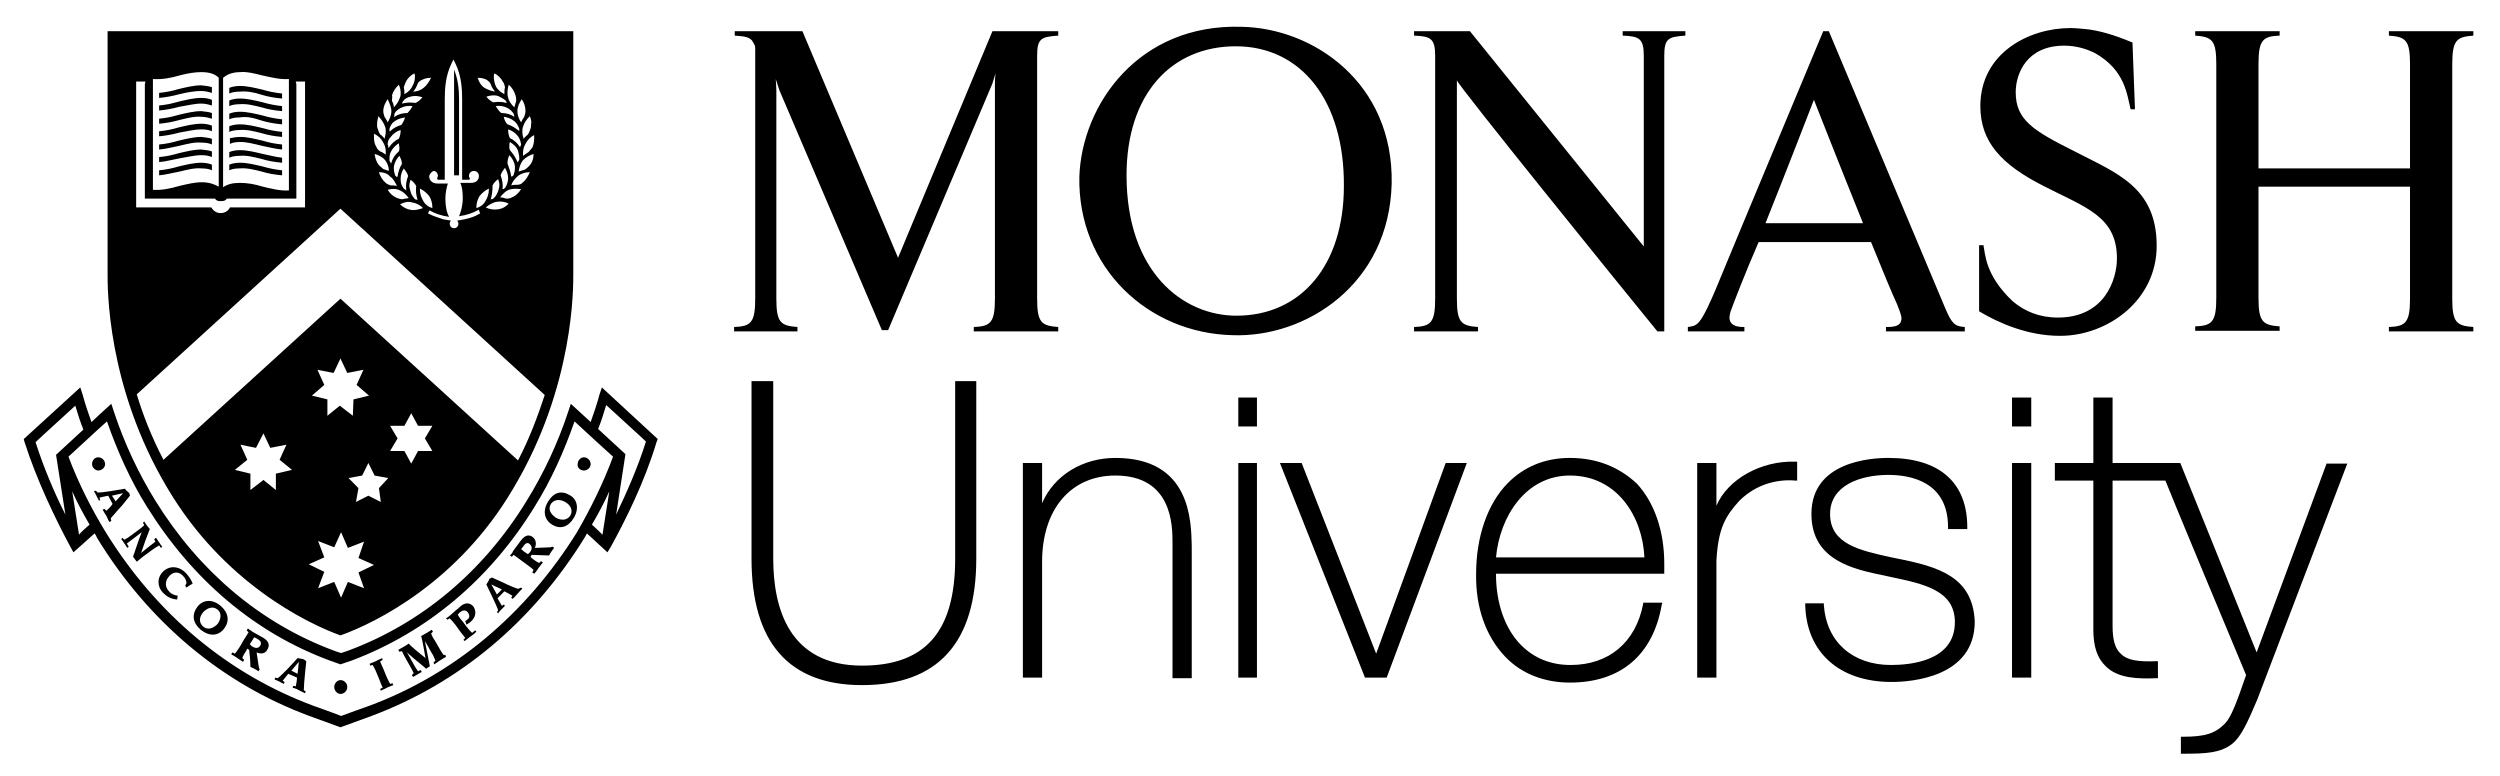 <svg width="219" height="68" viewBox="0 0 219 68" fill="none" xmlns="http://www.w3.org/2000/svg">
<g id="Monash_University_Logo">
<path id="path7759" d="M65.833 33.386V48.937C65.833 56.269 69.095 60.016 75.514 60.016C82.15 60.016 85.522 56.325 85.522 48.937V33.386H83.673V48.937C83.673 55.332 81.062 58.308 75.514 58.308C69.095 58.308 67.736 53.237 67.736 48.937V33.386H65.833ZM108.475 34.821V37.357H110.109V34.821H109.945H108.475ZM176.252 34.821V37.357H177.937V34.821H177.774H176.252ZM183.377 34.821V40.556H180.004V42.098H183.377V54.834V55.165C183.377 56.598 183.702 57.646 184.463 58.363C185.551 59.466 187.402 59.467 188.871 59.412H189.034V57.922H188.871C187.348 57.977 186.368 57.866 185.77 57.259C185.28 56.818 185.062 56.047 185.062 54.834V42.098H189.688C189.742 42.319 196.704 59.026 196.758 59.136C195.942 61.507 195.453 62.829 194.91 63.38C194.039 64.262 193.168 64.539 191.21 64.539H191.046V66.026H191.21C193.222 66.026 194.527 65.97 195.56 65.143C196.322 64.537 196.919 63.215 197.735 61.285L205.622 40.611H203.828V40.556C203.828 40.556 197.953 56.432 197.681 57.149C197.409 56.432 190.992 40.556 190.992 40.556H185.062V34.821H184.899L183.377 34.821ZM97.705 40.114C94.822 40.114 92.322 41.656 91.288 44.082V40.556H89.603V59.357H91.288V49.21C91.288 44.633 93.789 41.657 97.705 41.657C102.709 41.657 102.712 46.068 102.712 47.557V59.412H104.397V47.833C104.342 45.682 104.341 40.114 97.705 40.114ZM137.522 40.114C135.346 40.114 133.496 40.886 132.082 42.319C130.287 44.138 129.308 47.06 129.308 50.258C129.253 53.236 130.178 55.771 131.864 57.535C133.278 59.024 135.291 59.795 137.522 59.795C141.982 59.795 144.811 57.371 145.572 52.96L145.627 52.794H143.941V52.905C143.289 56.268 140.949 58.253 137.576 58.253C135.835 58.253 134.368 57.647 133.226 56.489C131.811 55.056 131.05 52.794 131.05 50.313V50.258H145.79V50.093V49.375C145.79 46.508 144.92 44.028 143.397 42.374C141.874 40.941 139.915 40.114 137.522 40.114ZM165.427 40.114C163.85 40.114 158.681 40.444 158.681 45.021C158.681 49.1 162.381 49.873 165.101 50.424L165.591 50.534C168.474 51.141 171.248 51.691 171.248 54.502C171.248 57.921 167.331 58.253 165.645 58.253C162.273 58.253 159.988 56.213 159.77 53.015V52.849H158.139V53.015C158.248 57.15 161.131 59.74 165.7 59.74C167.386 59.74 172.988 59.354 172.988 54.447C172.825 50.533 169.831 49.653 166.241 48.937L165.7 48.826C162.926 48.22 160.315 47.667 160.315 45.021C160.315 42.54 162.925 41.602 165.427 41.602C167.386 41.602 170.649 42.21 170.649 46.18V46.345H172.334V46.18C172.334 42.265 169.888 40.114 165.427 40.114ZM157.268 40.445C154.276 40.335 151.337 41.987 150.358 44.303V40.556H148.673V59.357H150.358V49.099C150.521 46.287 151.122 45.24 152.373 43.861C154.331 41.932 156.615 42.043 157.268 42.098H157.431V40.445H157.268ZM108.475 40.556V59.357H110.109V40.556H109.945H108.475ZM112.121 40.556L119.572 59.357H121.475L128.494 40.556H128.276H126.642C126.642 40.556 120.77 56.708 120.552 57.259C120.335 56.708 114.024 40.556 114.024 40.556H112.121ZM176.252 40.556V59.357H177.937V40.556H177.774H176.252ZM137.522 41.657C141.656 41.657 143.887 45.242 144.05 48.826H131.05C131.377 45.242 133.66 41.657 137.522 41.657Z" fill="black"/>
<path id="path7783" d="M108.748 2.347C99.718 2.071 94.77 9.184 94.552 15.469C94.389 23.463 100.59 29.198 107.988 29.363C114.352 29.584 121.693 24.953 121.911 16.076C122.074 7.255 115.057 2.457 108.748 2.347ZM181.365 2.457C177.721 2.457 173.478 4.662 173.478 9.293C173.478 12.435 175.328 14.422 179.026 16.297C182.671 18.171 185.443 18.941 185.443 22.635C185.443 24.51 184.356 27.818 180.276 27.818C178.644 27.818 177.34 27.268 176.307 26.386C173.859 24.07 173.913 22.196 173.75 21.479H173.369V27.269C175.11 28.316 177.665 29.419 180.439 29.419H180.603C184.628 29.363 188.925 26.331 188.925 21.534C188.925 16.352 185.336 15.139 181.746 13.264C178.102 11.444 176.576 10.507 176.576 8.082C176.576 6.427 177.557 4 180.821 4C181.854 4 182.779 4.276 183.54 4.662C186.151 6.151 186.315 8.246 186.641 9.569H187.023L186.805 3.727C185.118 3.01 183.812 2.678 182.887 2.568C182.343 2.513 181.8 2.457 181.365 2.457ZM64.362 2.733V3.12C65.178 3.175 65.615 3.231 65.887 3.561C65.942 3.672 66.051 3.835 66.105 3.945C66.159 4.055 66.157 4.221 66.157 4.386V4.883V26.165C66.157 28.26 65.777 28.591 64.308 28.646V29.032H69.857V28.646C68.388 28.536 68.008 28.26 68.008 26.165V7.916C68.008 7.585 67.954 6.922 67.954 6.922L68.28 7.916L77.254 28.922H77.798L86.938 7.309L87.207 6.426C87.207 6.426 87.155 6.868 87.155 7.254V26.165C87.155 28.26 86.773 28.591 85.304 28.646V29.032H92.701V28.646C91.232 28.536 90.853 28.26 90.853 26.165V4.883C90.853 3.339 91.232 3.23 92.701 3.12V2.733H86.938L78.669 22.58L70.292 2.733H64.362ZM123.871 2.733V3.12C125.285 3.175 125.72 3.339 125.72 4.883V26.165C125.72 28.26 125.34 28.591 123.871 28.646V29.032H129.471V28.646C128.003 28.536 127.623 28.26 127.623 26.165V7.033C127.623 7.364 142.036 25.173 145.191 29.032H145.79V4.883C145.79 3.339 146.17 3.23 147.639 3.12V2.733H142.147V3.12C143.562 3.175 143.996 3.339 143.996 4.883V21.59L128.766 2.733H123.871ZM159.716 2.733C158.41 5.876 152.319 20.43 150.252 25.447C149.872 26.329 149.272 27.708 148.837 28.204C148.51 28.59 148.183 28.591 147.856 28.646V29.032H152.809V28.646C152.428 28.646 151.556 28.645 151.502 27.873C151.502 27.652 151.556 27.379 151.665 27.103C151.828 26.662 152.807 24.07 154.058 21.203H163.903C164.882 23.629 165.752 25.724 166.187 26.662C166.296 26.937 166.568 27.597 166.568 27.873C166.568 28.59 165.917 28.646 165.21 28.646V29.032H172.117V28.646C171.246 28.591 170.975 28.371 170.377 26.938L160.206 2.733H159.716ZM192.299 2.733V3.12C193.767 3.23 194.147 3.506 194.147 5.601V26.11C194.147 28.205 193.767 28.535 192.299 28.591V28.977H199.696V28.591C198.227 28.48 197.844 28.205 197.844 26.11V16.352H211.117V26.165C211.117 28.26 210.737 28.591 209.268 28.646V29.032H216.665V28.646C215.196 28.536 214.817 28.26 214.817 26.165V5.656C214.817 3.506 215.196 3.23 216.665 3.12V2.733H209.268V3.12C210.737 3.23 211.117 3.506 211.117 5.601V14.751H197.844V5.601C197.844 3.506 198.227 3.175 199.696 3.12V2.733H192.299ZM108.257 4.055C113.969 4.055 117.778 8.798 117.724 16.297C117.724 23.244 113.969 27.655 108.312 27.655C103.634 27.655 98.685 23.849 98.685 15.358C98.685 8.246 102.601 4.055 108.257 4.055ZM158.899 8.744C158.899 8.744 161.24 14.698 163.198 19.55H154.657C156.343 15.36 158.899 8.744 158.899 8.744Z" fill="black"/>
<path id="use7800" d="M40.212 15.359H39.777V6.096C40.157 7.033 40.212 7.971 40.212 8.743V15.359ZM22.915 11.665C23.459 11.83 24.057 11.94 24.71 11.995V11.554C24.166 11.499 23.567 11.389 23.023 11.224C22.316 11.058 21.664 10.893 21.011 10.893C20.684 10.893 20.358 10.948 20.086 11.058V11.554C20.304 11.444 20.63 11.389 21.011 11.389C21.609 11.334 22.262 11.499 22.915 11.665ZM17.638 11.334C18.019 11.334 18.346 11.389 18.563 11.499V11.003C18.291 10.893 17.965 10.838 17.638 10.838C16.986 10.838 16.333 11.003 15.626 11.168C15.082 11.334 14.538 11.444 13.94 11.499V11.94C14.538 11.885 15.136 11.775 15.735 11.61C16.442 11.499 17.04 11.334 17.638 11.334ZM17.638 10.231C18.019 10.231 18.346 10.341 18.563 10.397V9.9C18.291 9.79 17.965 9.79 17.638 9.735C16.986 9.735 16.333 9.9 15.626 10.066C15.082 10.231 14.538 10.341 13.94 10.397V10.838C14.592 10.783 15.136 10.672 15.735 10.507C16.442 10.341 17.04 10.176 17.638 10.231ZM17.638 12.492C18.019 12.492 18.346 12.547 18.563 12.657V12.161C18.291 12.051 17.965 12.051 17.638 11.995C16.986 11.995 16.333 12.161 15.626 12.326C15.082 12.492 14.538 12.602 13.94 12.657V13.098C14.592 13.043 15.136 12.878 15.735 12.767C16.442 12.602 17.04 12.437 17.638 12.492ZM17.638 9.073C18.019 9.073 18.346 9.184 18.563 9.239V8.743C18.291 8.632 17.965 8.577 17.638 8.577C16.986 8.577 16.333 8.743 15.626 8.908C15.082 9.073 14.538 9.184 13.94 9.239V9.68C14.538 9.625 15.136 9.514 15.735 9.349C16.442 9.239 17.04 9.073 17.638 9.073ZM14.701 42.816C9.316 33.829 9.425 25.062 9.425 23.96V2.733H50.22V23.96C50.22 25.062 50.329 33.829 44.944 42.816C40.157 50.975 32.923 54.559 29.823 55.662C26.777 54.559 19.542 50.975 14.701 42.816ZM25.58 41.161L24.492 40.279L25.09 38.956L23.676 39.232L23.078 37.964L22.425 39.232L21.065 38.956L21.664 40.279L20.576 41.161L21.936 41.492V42.926L23.078 42.044L24.166 42.926V41.492L25.58 41.161ZM31.4 50.148L32.76 49.487L31.4 48.88L31.89 47.447L30.475 47.998L29.877 46.62L29.279 47.943L27.864 47.392L28.408 48.825L27.049 49.432L28.408 50.093L27.864 51.527L29.279 50.975L29.877 52.354L30.475 50.975L31.89 51.527L31.4 50.148ZM28.408 33.718L27.321 34.656L28.68 34.986V36.42L29.768 35.538L30.91 36.42L30.965 34.986L32.325 34.656L31.237 33.718L31.835 32.395L30.421 32.671L29.823 31.403L29.224 32.671L27.81 32.395L28.408 33.718ZM33.195 42.76L34.011 41.878L32.814 41.658L32.27 40.555L31.727 41.658L30.53 41.878L31.4 42.76L31.183 43.973L32.27 43.422L33.358 43.973L33.195 42.76ZM37.22 38.405L37.873 37.302H36.622L36.024 36.199L35.425 37.302H34.174L34.827 38.405L34.174 39.507H35.425L36.024 40.61L36.622 39.507H37.873L37.22 38.405ZM46.794 11.83C46.467 11.995 46.195 12.271 46.032 12.602C45.869 12.878 45.815 13.153 45.815 13.429C45.815 13.484 45.815 13.539 45.815 13.649C45.978 13.539 46.141 13.429 46.304 13.319C46.413 13.209 46.522 13.043 46.63 12.933C46.739 12.712 46.794 12.381 46.794 12.106C46.794 11.995 46.794 11.885 46.794 11.83ZM42.551 18.171C42.877 18.336 43.258 18.391 43.639 18.336C44.02 18.281 44.291 18.115 44.563 17.84C44.237 17.674 43.911 17.619 43.53 17.674C43.149 17.73 42.823 17.95 42.551 18.171ZM42.551 17.564C42.714 17.288 42.823 16.957 42.823 16.627C42.823 16.572 42.823 16.572 42.823 16.517C42.496 16.682 42.224 16.902 42.007 17.178C41.844 17.454 41.735 17.785 41.735 18.115C41.735 18.171 41.735 18.171 41.735 18.226C42.116 18.115 42.388 17.895 42.551 17.564ZM42.986 17.454C43.095 17.454 43.149 17.454 43.204 17.399C43.421 17.233 43.53 17.013 43.639 16.737C43.693 16.572 43.747 16.351 43.747 16.186C43.747 16.02 43.693 15.855 43.639 15.69C43.421 15.855 43.258 16.02 43.149 16.241C43.149 16.737 43.095 17.123 42.986 17.454ZM44.02 16.572C44.02 16.627 44.02 16.627 44.02 16.572C44.128 16.572 44.183 16.517 44.237 16.461C44.4 16.241 44.455 16.02 44.509 15.745C44.509 15.69 44.509 15.634 44.509 15.579C44.509 15.304 44.4 14.973 44.237 14.697C44.074 14.918 43.911 15.138 43.856 15.359C44.02 15.855 44.074 16.186 44.02 16.572ZM44.781 15.469C44.781 15.524 44.781 15.524 44.781 15.469C44.89 15.469 44.944 15.414 44.999 15.304C45.053 15.138 45.107 14.973 45.107 14.752C45.107 14.697 45.107 14.587 45.107 14.532C45.053 14.201 44.89 13.87 44.618 13.594C44.509 13.815 44.455 14.091 44.455 14.311C44.618 14.752 44.727 15.083 44.781 15.469ZM45.325 14.201C45.325 14.256 45.325 14.256 45.325 14.201C45.434 14.146 45.434 14.091 45.488 13.98C45.488 13.925 45.488 13.925 45.488 13.87C45.488 13.65 45.434 13.429 45.379 13.209C45.271 12.878 44.999 12.657 44.672 12.437C44.618 12.547 44.618 12.712 44.618 12.823C44.618 12.933 44.618 13.043 44.672 13.153C44.999 13.539 45.216 13.87 45.325 14.201ZM45.542 12.878C45.597 12.822 45.651 12.712 45.651 12.657C45.597 12.382 45.542 12.161 45.379 11.94C45.162 11.665 44.89 11.444 44.509 11.334C44.509 11.61 44.563 11.885 44.672 12.106C45.053 12.271 45.325 12.547 45.542 12.878ZM45.488 11.279C45.379 11.003 45.27 10.783 45.053 10.617C44.781 10.397 44.509 10.286 44.128 10.231C44.183 10.507 44.291 10.727 44.455 10.893C44.835 11.003 45.162 11.224 45.434 11.444H45.488C45.488 11.444 45.488 11.389 45.488 11.279ZM45.053 10.231C45.053 10.121 44.998 10.066 44.998 9.956C44.835 9.735 44.672 9.57 44.455 9.459C44.128 9.294 43.802 9.239 43.421 9.294C43.584 9.514 43.693 9.735 43.911 9.9C44.346 9.9 44.727 10.011 45.053 10.231ZM44.835 17.288C45.162 17.178 45.434 16.902 45.651 16.572C45.27 16.517 44.89 16.517 44.563 16.627C44.291 16.737 44.019 17.013 43.802 17.288C43.965 17.288 44.183 17.344 44.346 17.399C44.509 17.399 44.672 17.399 44.835 17.288ZM45.76 16.02C46.032 15.8 46.25 15.469 46.413 15.083C46.032 15.083 45.651 15.193 45.379 15.414C45.107 15.634 44.89 15.91 44.781 16.241C44.944 16.186 45.162 16.186 45.325 16.186C45.488 16.186 45.651 16.131 45.76 16.02ZM46.739 13.484C46.413 13.594 46.086 13.76 45.814 14.036C45.597 14.311 45.488 14.642 45.434 15.028C45.597 14.973 45.76 14.918 45.978 14.863C46.141 14.752 46.25 14.642 46.358 14.532C46.63 14.256 46.739 13.87 46.739 13.484ZM46.413 10.176C46.141 10.452 45.923 10.727 45.814 11.113C45.76 11.224 45.76 11.389 45.76 11.554C45.76 11.775 45.814 11.995 45.869 12.161C45.977 11.995 46.141 11.885 46.249 11.775C46.358 11.61 46.413 11.444 46.467 11.279C46.522 11.169 46.522 11.003 46.522 10.893C46.576 10.672 46.522 10.452 46.413 10.176ZM45.325 9.735C45.325 10.066 45.434 10.397 45.651 10.727C45.706 10.562 45.814 10.397 45.923 10.231C45.978 10.066 46.032 9.9 46.032 9.735C46.032 9.349 45.923 9.018 45.706 8.687C45.488 9.018 45.325 9.349 45.325 9.735ZM44.455 8.136C44.455 8.246 44.455 8.412 44.509 8.522C44.563 8.853 44.781 9.129 45.053 9.404C45.107 9.239 45.162 9.018 45.216 8.853C45.216 8.798 45.216 8.798 45.216 8.743C45.216 8.632 45.216 8.522 45.162 8.357C45.053 8.026 44.89 7.695 44.563 7.419C44.509 7.64 44.455 7.86 44.455 8.136ZM44.291 8.798C44.074 8.632 43.856 8.522 43.639 8.412C43.312 8.302 42.931 8.357 42.605 8.467C42.768 8.688 42.986 8.853 43.203 8.963C43.584 8.908 44.019 8.908 44.346 9.018H44.4C44.346 8.963 44.346 8.908 44.291 8.798ZM43.258 6.703C43.258 6.978 43.312 7.254 43.421 7.53C43.584 7.86 43.856 8.081 44.183 8.246C44.183 8.026 44.183 7.86 44.237 7.64C44.183 7.475 44.183 7.309 44.074 7.199C43.911 6.868 43.639 6.592 43.312 6.427C43.258 6.537 43.258 6.592 43.258 6.703ZM41.844 6.813C41.952 7.199 42.17 7.53 42.442 7.695C42.714 7.86 43.04 7.971 43.367 8.026C43.258 7.916 43.203 7.805 43.095 7.64C43.04 7.53 42.986 7.364 42.931 7.254C42.877 7.199 42.877 7.199 42.823 7.144C42.605 6.923 42.279 6.813 41.844 6.813ZM37.601 15.469C37.601 15.745 37.819 16.075 38.308 16.075H39.233C39.124 16.406 39.015 16.902 39.015 17.399C39.015 18.06 39.124 18.612 39.342 18.997C38.634 18.887 38.145 18.722 37.655 18.446H37.601L37.492 18.722H37.547C37.982 18.942 38.362 19.053 38.852 19.218C38.852 19.218 39.233 19.273 39.505 19.328C39.45 19.383 39.396 19.494 39.396 19.604C39.396 19.825 39.559 19.99 39.777 19.99C39.994 19.99 40.158 19.825 40.158 19.604C40.158 19.494 40.103 19.383 40.049 19.328C40.321 19.273 40.647 19.218 40.647 19.218C41.137 19.108 41.572 18.997 42.007 18.722H42.062L41.953 18.391H41.898C41.409 18.667 40.919 18.832 40.212 18.942C40.375 18.556 40.538 18.005 40.538 17.343C40.538 16.847 40.484 16.351 40.321 16.02H41.246C41.735 16.02 41.953 15.745 41.953 15.414C41.953 15.193 41.789 14.973 41.517 14.973C41.3 14.973 41.082 15.138 41.082 15.414C41.082 15.469 41.082 15.524 41.137 15.579C41.191 15.634 41.191 15.745 41.028 15.745H40.484V8.743C40.484 7.805 40.43 6.647 39.886 5.545L39.723 5.214L39.559 5.545C39.016 6.647 38.961 7.805 38.961 8.743V15.745H38.417C38.254 15.745 38.308 15.634 38.308 15.579C38.308 15.524 38.363 15.469 38.363 15.414C38.363 15.193 38.2 14.973 37.982 14.973C37.819 15.028 37.601 15.248 37.601 15.469ZM36.459 16.296C36.35 16.075 36.187 15.91 35.969 15.745C35.915 15.91 35.86 16.075 35.86 16.241C35.86 16.406 35.915 16.627 35.969 16.792C36.024 17.068 36.187 17.233 36.35 17.454C36.404 17.454 36.513 17.509 36.568 17.509V17.454C36.459 17.123 36.404 16.737 36.459 16.296ZM36.132 9.294C35.806 9.239 35.425 9.294 35.099 9.459C34.881 9.569 34.664 9.735 34.555 9.955C34.555 10.066 34.555 10.121 34.501 10.231H34.555C34.881 10.011 35.262 9.9 35.697 9.9C35.86 9.735 36.023 9.514 36.132 9.294ZM35.752 15.414C35.697 15.193 35.534 14.973 35.371 14.752C35.208 15.028 35.099 15.303 35.099 15.634C35.099 15.69 35.099 15.745 35.099 15.8C35.099 16.075 35.208 16.296 35.371 16.517C35.425 16.572 35.534 16.627 35.588 16.682V16.627C35.534 16.186 35.588 15.855 35.752 15.414ZM34.501 14.807C34.501 14.973 34.555 15.138 34.609 15.359C34.664 15.414 34.718 15.469 34.772 15.524C34.772 15.524 34.772 15.469 34.827 15.469C34.881 15.083 34.99 14.697 35.208 14.366C35.208 14.091 35.099 13.87 34.99 13.649C34.718 13.925 34.555 14.256 34.501 14.587C34.501 14.642 34.501 14.752 34.501 14.807ZM34.936 13.264C34.99 13.153 34.99 13.043 34.99 12.933C34.99 12.822 34.936 12.657 34.936 12.547C34.609 12.767 34.392 12.988 34.228 13.319C34.12 13.539 34.12 13.76 34.12 13.98C34.12 14.036 34.12 14.036 34.12 14.091C34.174 14.146 34.228 14.256 34.228 14.311C34.228 14.311 34.283 14.311 34.283 14.256C34.392 13.87 34.609 13.539 34.936 13.264ZM34.12 11.279C34.12 11.334 34.12 11.444 34.12 11.499H34.174C34.446 11.224 34.773 11.058 35.153 10.948C35.316 10.727 35.425 10.507 35.48 10.286C35.099 10.341 34.773 10.452 34.501 10.672C34.337 10.782 34.174 11.058 34.12 11.279ZM33.957 12.657C34.011 12.712 34.011 12.822 34.011 12.933C34.011 12.933 34.011 12.933 34.065 12.933C34.283 12.602 34.555 12.326 34.936 12.161C35.044 11.94 35.099 11.665 35.099 11.389C34.718 11.499 34.446 11.72 34.229 11.995C34.065 12.161 33.957 12.381 33.957 12.657ZM33.739 14.035C33.521 13.76 33.195 13.594 32.814 13.484C32.869 13.87 32.977 14.201 33.195 14.476C33.304 14.587 33.467 14.697 33.576 14.807C33.739 14.863 33.902 14.918 34.065 14.973C34.065 14.642 33.957 14.311 33.739 14.035ZM33.195 15.083C33.304 15.469 33.521 15.8 33.793 16.02C33.902 16.131 34.065 16.186 34.228 16.241C34.446 16.241 34.609 16.241 34.773 16.296C34.609 15.965 34.446 15.634 34.174 15.469C33.957 15.193 33.576 15.083 33.195 15.083ZM33.957 16.627C34.174 16.957 34.392 17.178 34.773 17.343C34.936 17.399 35.099 17.454 35.262 17.454C35.425 17.398 35.643 17.398 35.806 17.343C35.588 17.068 35.316 16.792 35.044 16.682C34.718 16.517 34.337 16.517 33.957 16.627ZM35.044 17.895C35.316 18.171 35.643 18.336 36.023 18.391C36.35 18.446 36.731 18.336 37.057 18.226C36.785 17.95 36.459 17.785 36.078 17.729C35.752 17.619 35.371 17.729 35.044 17.895ZM37.873 18.226C37.873 18.17 37.873 18.17 37.873 18.115C37.873 17.785 37.764 17.454 37.601 17.178C37.383 16.902 37.111 16.682 36.785 16.517C36.785 16.572 36.785 16.572 36.785 16.627C36.785 16.957 36.894 17.288 37.057 17.564C37.22 17.895 37.492 18.115 37.873 18.226ZM36.459 7.64C36.404 7.75 36.295 7.916 36.187 8.026C36.513 8.026 36.839 7.916 37.111 7.695C37.383 7.474 37.601 7.144 37.764 6.813C37.383 6.813 37.003 6.923 36.731 7.144C36.676 7.199 36.676 7.199 36.622 7.254C36.568 7.364 36.513 7.53 36.459 7.64ZM35.371 7.64C35.425 7.86 35.425 8.026 35.425 8.246C35.752 8.081 36.024 7.805 36.132 7.53C36.295 7.254 36.35 6.978 36.35 6.703C36.35 6.592 36.35 6.537 36.295 6.427C35.969 6.592 35.697 6.868 35.534 7.199C35.48 7.364 35.425 7.474 35.371 7.64ZM35.208 9.073C35.643 8.963 36.023 8.963 36.404 9.018C36.622 8.908 36.839 8.742 37.003 8.522C36.676 8.412 36.295 8.357 35.969 8.467C35.697 8.522 35.48 8.632 35.316 8.853C35.262 8.908 35.262 8.963 35.208 9.073ZM34.337 8.743C34.337 8.798 34.337 8.798 34.337 8.853C34.446 9.018 34.501 9.239 34.501 9.404C34.773 9.128 34.936 8.853 35.044 8.522C35.099 8.412 35.099 8.246 35.099 8.136C35.099 7.915 35.044 7.64 34.936 7.419C34.664 7.695 34.446 7.971 34.337 8.357C34.392 8.467 34.337 8.577 34.337 8.743ZM33.576 9.735C33.576 9.9 33.63 10.066 33.684 10.231C33.793 10.397 33.902 10.562 33.956 10.727C34.12 10.452 34.283 10.121 34.283 9.735C34.283 9.404 34.12 9.018 33.956 8.687C33.739 9.018 33.576 9.349 33.576 9.735ZM33.032 10.893C33.032 11.058 33.032 11.168 33.086 11.279C33.141 11.444 33.195 11.61 33.304 11.775C33.467 11.885 33.576 11.995 33.685 12.161C33.739 11.94 33.793 11.72 33.793 11.554C33.793 11.389 33.793 11.279 33.739 11.113C33.63 10.783 33.413 10.452 33.141 10.176C33.086 10.397 33.032 10.672 33.032 10.893ZM32.76 12.051C32.76 12.326 32.814 12.657 32.977 12.878C33.032 13.043 33.141 13.153 33.304 13.264C33.467 13.319 33.63 13.429 33.793 13.539C33.793 13.484 33.793 13.374 33.793 13.319C33.793 13.043 33.739 12.767 33.576 12.492C33.413 12.161 33.141 11.885 32.76 11.72C32.76 11.885 32.76 11.995 32.76 12.051ZM19.542 16.406C19.923 16.131 20.413 16.02 21.011 16.02C21.664 16.02 22.316 16.131 23.023 16.351C23.73 16.517 24.546 16.737 25.308 16.682C25.308 16.296 25.308 8.577 25.308 7.144C25.308 7.033 25.308 6.978 25.308 6.923C24.492 6.978 23.676 6.758 22.915 6.592C22.262 6.427 21.609 6.261 21.065 6.317C20.249 6.317 19.814 6.592 19.542 6.813V7.144V16.406ZM13.396 16.627C14.157 16.682 14.919 16.517 15.68 16.296C16.387 16.131 17.04 15.965 17.693 15.965C18.291 15.965 18.781 16.131 19.161 16.351V7.144V6.813C18.89 6.537 18.454 6.317 17.638 6.317C17.04 6.317 16.442 6.427 15.789 6.592C15.027 6.813 14.266 6.978 13.396 6.923C13.396 6.978 13.396 7.033 13.396 7.144C13.396 8.522 13.396 16.296 13.396 16.627ZM11.927 18.171C11.927 18.171 18.291 18.171 18.509 18.171C18.672 18.446 18.944 18.667 19.325 18.667C19.705 18.667 20.032 18.446 20.14 18.171C20.358 18.171 26.722 18.171 26.722 18.171V7.144H26.505H25.906L25.961 7.364V7.419V17.399C25.471 17.399 20.141 17.399 19.869 17.399C19.76 17.564 19.651 17.619 19.325 17.619C19.053 17.619 18.944 17.564 18.835 17.399C18.563 17.399 13.668 17.399 12.689 17.399V7.419V7.364L12.743 7.144H11.927L11.927 18.171ZM14.32 40.279L29.823 26.165L45.379 40.334C46.413 38.35 47.12 36.42 47.718 34.6L29.823 18.281L11.981 34.545C12.525 36.365 13.287 38.294 14.32 40.279ZM17.638 13.594C18.019 13.594 18.346 13.649 18.563 13.76V13.264C18.291 13.153 17.965 13.153 17.638 13.098C16.986 13.098 16.333 13.264 15.626 13.429C15.082 13.594 14.538 13.705 13.94 13.76V14.201C14.538 14.146 15.136 13.98 15.735 13.87C16.442 13.76 17.04 13.594 17.638 13.594ZM17.638 14.752C18.019 14.752 18.346 14.807 18.563 14.918V14.421C18.291 14.311 17.965 14.256 17.638 14.256C16.986 14.256 16.333 14.421 15.626 14.587C15.082 14.752 14.538 14.862 13.94 14.918V15.359C14.538 15.303 15.136 15.138 15.735 15.028C16.442 14.862 17.04 14.697 17.638 14.752ZM17.638 7.971C18.019 7.971 18.346 8.081 18.563 8.136V7.64C18.291 7.53 17.965 7.53 17.638 7.474C16.986 7.474 16.333 7.64 15.626 7.805C15.082 7.971 14.538 8.081 13.94 8.136V8.577C14.538 8.522 15.136 8.412 15.735 8.246C16.442 8.081 17.04 7.971 17.638 7.971ZM22.915 10.562C23.459 10.727 24.057 10.838 24.71 10.893V10.452C24.166 10.396 23.567 10.286 23.023 10.121C22.316 9.955 21.664 9.79 21.011 9.79C20.684 9.79 20.358 9.845 20.086 9.955V10.452C20.304 10.341 20.63 10.286 21.011 10.286C21.609 10.176 22.262 10.341 22.915 10.562ZM22.915 8.301C23.459 8.467 24.057 8.577 24.71 8.632V8.191C24.166 8.136 23.567 8.026 23.023 7.86C22.316 7.695 21.664 7.53 21.011 7.53C20.684 7.53 20.358 7.585 20.086 7.695V8.191C20.304 8.081 20.63 8.026 21.011 8.026C21.609 7.971 22.262 8.081 22.915 8.301ZM22.915 12.767C23.459 12.877 24.111 13.043 24.71 13.098V12.657C24.111 12.602 23.567 12.492 23.023 12.326C22.316 12.161 21.664 11.995 21.065 11.995C20.739 11.995 20.413 12.051 20.14 12.106V12.602C20.358 12.492 20.684 12.437 21.065 12.437C21.609 12.437 22.262 12.602 22.915 12.767ZM22.915 9.404C23.459 9.57 24.057 9.68 24.71 9.735V9.294C24.166 9.239 23.567 9.128 23.023 8.963C22.316 8.798 21.664 8.632 21.011 8.632C20.684 8.632 20.358 8.687 20.086 8.798V9.294C20.304 9.184 20.63 9.128 21.011 9.128C21.609 9.073 22.262 9.239 22.915 9.404ZM22.915 13.925C23.459 14.091 24.057 14.201 24.71 14.256V13.815C24.166 13.76 23.567 13.594 23.023 13.484C22.316 13.319 21.664 13.153 21.011 13.153C20.684 13.153 20.358 13.209 20.086 13.319V13.815C20.304 13.705 20.63 13.649 21.011 13.649C21.609 13.594 22.262 13.76 22.915 13.925ZM22.915 15.028C23.459 15.193 24.057 15.303 24.71 15.359V14.918C24.166 14.862 23.567 14.752 23.023 14.587C22.316 14.421 21.664 14.256 21.011 14.256C20.684 14.256 20.358 14.311 20.086 14.421V14.918C20.304 14.807 20.63 14.752 21.011 14.752C21.609 14.697 22.262 14.862 22.915 15.028ZM57.618 38.46L57.509 38.736C56.476 42.209 54.735 45.682 53.484 47.943L53.212 48.384L51.417 46.73C51.363 46.84 51.254 47.006 51.2 47.116C46.63 54.504 40.212 59.852 32.542 62.719L29.823 63.711L27.103 62.719C19.488 59.907 13.015 54.504 8.5 47.116C8.446 47.006 8.392 46.84 8.283 46.73L6.433 48.384L6.161 47.888C4.91 45.572 3.224 42.099 2.136 38.68L2.082 38.46L6.488 34.435L7.032 33.939L7.249 34.6C7.467 35.428 7.739 36.199 8.011 36.971L9.262 35.813L9.751 35.372L9.969 36.034C10.894 38.846 12.145 41.492 13.613 43.863C17.475 50.093 22.86 54.614 29.224 56.985C29.224 56.985 29.66 57.15 29.877 57.206C30.095 57.15 30.53 56.985 30.53 56.985C36.894 54.614 42.333 50.093 46.141 43.863C47.609 41.492 48.861 38.846 49.785 36.034L50.003 35.372L51.743 36.971C52.015 36.199 52.287 35.428 52.505 34.6L52.722 33.939L57.618 38.46ZM5.726 45.076L4.91 39.838L7.304 37.633C7.032 36.971 6.814 36.255 6.596 35.538C5.889 36.199 3.442 38.405 3.115 38.736C3.822 40.941 4.747 43.146 5.726 45.076ZM7.848 45.958C7.304 45.021 6.76 44.028 6.324 43.036L6.923 46.84C7.086 46.62 7.467 46.289 7.848 45.958ZM53.375 43.036C52.94 44.028 52.396 45.021 51.852 45.958C52.233 46.289 52.559 46.62 52.777 46.84L53.375 43.036ZM53.702 40.004C53.321 39.673 50.982 37.523 50.329 36.916C49.404 39.563 48.262 42.099 46.848 44.359C42.931 50.755 37.383 55.386 30.802 57.867L29.823 58.198L28.898 57.867C22.316 55.441 16.823 50.755 12.852 44.359C11.438 42.099 10.295 39.563 9.371 36.916C8.663 37.523 6.379 39.673 5.998 40.004C6.868 42.319 8.011 44.58 9.262 46.62C13.722 53.842 20.032 59.08 27.484 61.837C27.484 61.837 29.66 62.609 29.877 62.719C30.149 62.609 32.325 61.837 32.325 61.837C39.777 59.08 46.086 53.787 50.547 46.62C51.689 44.635 52.831 42.374 53.702 40.004ZM56.584 38.68C56.258 38.35 53.81 36.144 53.103 35.483C52.886 36.199 52.668 36.916 52.396 37.578L54.789 39.783L53.974 45.076C54.898 43.146 55.877 40.941 56.584 38.68ZM9.697 45.407L9.751 45.627L9.588 45.737C9.479 45.572 9.425 45.407 9.316 45.186C9.207 45.021 9.099 44.855 8.99 44.635L9.153 44.58L9.316 44.745C9.479 44.58 9.751 44.359 9.86 44.139L9.479 43.422L8.718 43.587L8.772 43.808L8.664 43.863C8.609 43.698 8.5 43.587 8.446 43.422C8.392 43.312 8.337 43.201 8.228 43.036L8.392 42.981L8.555 43.146C9.099 43.146 10.241 42.926 10.948 42.815C11.057 42.981 11.22 43.091 11.329 43.201L11.383 43.422L10.676 44.304C10.295 44.69 9.86 45.241 9.697 45.407ZM10.132 43.918L10.785 43.201L9.806 43.422L10.132 43.918ZM14.103 47.998L14.211 47.888C14.103 47.778 14.048 47.667 13.94 47.502C13.831 47.392 13.776 47.226 13.668 47.116L13.504 47.226L13.613 47.447C13.232 47.722 12.362 48.439 12.362 48.439C12.58 47.778 12.852 47.006 13.124 46.344C13.015 46.234 12.96 46.123 12.852 46.013C12.797 45.903 12.688 45.793 12.634 45.682L12.525 45.793L12.634 46.013C12.471 46.179 12.308 46.289 12.09 46.454L11.492 46.895C11.274 47.061 11.111 47.171 10.893 47.281L10.73 47.116L10.621 47.226C10.73 47.336 10.785 47.447 10.893 47.612C11.002 47.722 11.057 47.888 11.165 47.998L11.274 47.888L11.111 47.612C11.492 47.336 11.981 46.95 12.416 46.62C12.145 47.281 11.927 47.998 11.655 48.77C11.709 48.825 11.764 48.935 11.818 48.99C11.873 49.046 11.927 49.156 11.981 49.211C12.199 49.046 12.416 48.825 12.743 48.605L13.341 48.163C13.559 47.998 13.776 47.888 13.94 47.778L14.103 47.998ZM14.32 50.038C13.722 50.589 13.777 51.416 14.266 51.913C14.592 52.243 14.919 52.464 15.517 52.519L15.571 52.188C15.245 52.133 14.973 52.023 14.81 51.802C14.429 51.416 14.429 50.865 14.864 50.424C15.3 49.983 15.789 50.148 16.061 50.479C16.224 50.645 16.333 50.865 16.333 51.086L16.224 51.306L16.333 51.472C16.496 51.361 16.714 51.196 16.877 51.141C16.768 50.81 16.605 50.59 16.387 50.314C15.789 49.597 14.919 49.487 14.32 50.038ZM19.597 55.11C19.107 55.717 18.346 55.772 17.584 55.166C16.877 54.559 16.768 53.842 17.312 53.126C17.802 52.519 18.617 52.464 19.325 53.071C20.032 53.677 20.14 54.449 19.597 55.11ZM19.053 53.401C18.672 53.071 18.182 53.236 17.802 53.622C17.421 54.063 17.421 54.559 17.802 54.89C18.182 55.221 18.672 55.055 19.053 54.669C19.379 54.228 19.433 53.677 19.053 53.401ZM23.404 56.93C23.241 57.261 22.86 57.316 22.48 57.15C22.534 57.426 22.643 58.363 22.697 58.529L22.752 58.639L22.643 58.804C22.425 58.639 22.153 58.529 21.936 58.418C21.936 57.977 21.881 57.316 21.827 56.93L21.664 56.82L21.555 57.04C21.392 57.261 21.283 57.481 21.229 57.647L21.392 57.812L21.283 57.977C21.12 57.867 20.957 57.757 20.794 57.647C20.63 57.536 20.467 57.426 20.25 57.316L20.358 57.15L20.576 57.261C20.739 57.095 20.848 56.875 21.011 56.654L21.392 55.992C21.555 55.772 21.664 55.551 21.773 55.386L21.609 55.221L21.718 55.055C21.827 55.166 21.99 55.221 22.099 55.331C22.262 55.441 22.425 55.496 22.588 55.607C22.752 55.717 22.915 55.772 23.078 55.882C23.622 56.213 23.622 56.599 23.404 56.93ZM22.588 55.993C22.425 55.882 22.371 55.882 22.262 55.827C22.207 55.937 22.099 56.103 21.99 56.268L21.881 56.434C21.936 56.489 21.99 56.544 22.044 56.599C22.371 56.82 22.643 56.82 22.806 56.544C22.915 56.323 22.86 56.158 22.588 55.993ZM26.722 58.97C26.668 59.466 26.613 60.183 26.613 60.459L26.777 60.569L26.722 60.734C26.559 60.624 26.341 60.569 26.178 60.458C26.015 60.348 25.797 60.293 25.634 60.238L25.689 60.072L25.906 60.128C25.961 59.907 26.015 59.576 26.015 59.356L25.253 59.025L24.764 59.631L24.927 59.742L24.873 59.907C24.71 59.852 24.546 59.742 24.438 59.687C24.329 59.631 24.166 59.576 24.057 59.521L24.111 59.356L24.329 59.411C24.764 59.08 25.526 58.253 26.07 57.647C26.287 57.702 26.45 57.702 26.613 57.757L26.831 57.922L26.722 58.97ZM26.178 57.977L25.526 58.749L26.07 59.025L26.178 57.977ZM34.174 59.907C34.065 59.687 33.957 59.521 33.848 59.245L33.576 58.584C33.467 58.308 33.358 58.143 33.304 57.922L33.521 57.812L33.467 57.647C33.304 57.757 33.086 57.812 32.923 57.922C32.76 57.977 32.542 58.088 32.379 58.143L32.434 58.308L32.651 58.253C32.76 58.474 32.869 58.639 32.977 58.915L33.249 59.576C33.358 59.852 33.413 60.017 33.521 60.238L33.304 60.348L33.358 60.514C33.522 60.403 33.739 60.348 33.902 60.238C34.065 60.183 34.283 60.072 34.446 60.017L34.392 59.852L34.174 59.907ZM38.852 57.371C38.743 57.206 38.58 56.985 38.471 56.764L38.09 56.103C37.927 55.882 37.819 55.662 37.764 55.496L37.927 55.331L37.819 55.166C37.655 55.276 37.492 55.386 37.383 55.441C37.22 55.551 37.057 55.607 36.894 55.717C37.003 56.048 37.22 57.371 37.275 57.647C37.003 57.426 36.024 56.654 35.806 56.379C35.643 56.489 35.48 56.599 35.371 56.654C35.208 56.764 35.044 56.82 34.881 56.93L34.99 57.095L35.208 57.04L35.371 57.371C35.534 57.702 36.132 58.694 36.241 58.97L36.078 59.135L36.187 59.301C36.295 59.245 36.459 59.135 36.567 59.08C36.676 59.025 36.839 58.915 36.948 58.859L36.839 58.694L36.622 58.804C36.513 58.639 36.35 58.418 36.241 58.198L36.023 57.812C35.86 57.481 35.697 57.261 35.643 57.15C36.568 57.977 37.111 58.363 37.329 58.584L37.655 58.363L37.22 56.158C37.275 56.268 37.438 56.489 37.601 56.819L37.819 57.205C37.982 57.426 38.036 57.647 38.145 57.867L37.982 58.032L38.036 58.198C38.199 58.088 38.362 57.977 38.526 57.867C38.689 57.757 38.906 57.647 39.07 57.536L39.015 57.371L38.852 57.371ZM41.354 55.441C41.191 55.276 41.028 55.11 40.865 54.89L40.538 54.449C40.375 54.283 40.212 54.063 40.103 53.842C40.157 53.787 40.212 53.677 40.321 53.622C40.593 53.401 40.81 53.456 40.973 53.622C41.137 53.842 41.191 54.118 40.919 54.283C40.864 54.339 40.81 54.394 40.756 54.394L40.864 54.724C40.973 54.669 41.082 54.559 41.191 54.504C41.735 54.063 41.735 53.511 41.463 53.126C41.191 52.795 40.756 52.74 40.321 53.126C40.212 53.236 40.103 53.346 39.94 53.456C39.777 53.622 39.613 53.732 39.505 53.842C39.396 53.953 39.233 54.063 39.069 54.173L39.178 54.283L39.396 54.173C39.559 54.339 39.722 54.504 39.885 54.724L40.321 55.331C40.484 55.551 40.647 55.717 40.756 55.882L40.593 56.048L40.701 56.158C40.864 56.048 41.028 55.882 41.191 55.772C41.354 55.662 41.517 55.551 41.735 55.331L41.626 55.221L41.354 55.441ZM45.651 51.472L45.76 51.582C45.597 51.692 45.488 51.858 45.325 52.023C45.162 52.188 45.053 52.354 44.89 52.464L44.781 52.354L44.89 52.188C44.727 52.078 44.4 51.913 44.182 51.802L43.584 52.409L43.965 53.071L44.128 52.96L44.237 53.071C44.128 53.181 44.019 53.291 43.91 53.401C43.802 53.511 43.693 53.622 43.639 53.732L43.53 53.622L43.639 53.456C43.475 52.96 42.931 51.913 42.605 51.196C42.714 51.031 42.823 50.865 42.877 50.7L43.095 50.59L44.074 51.031C44.509 51.251 45.162 51.527 45.379 51.582L45.651 51.472ZM43.965 51.637L43.04 51.196L43.53 52.078L43.965 51.637ZM48.425 47.888L48.534 47.998C48.371 48.219 48.208 48.439 48.099 48.66C47.609 48.66 46.957 48.605 46.576 48.605L46.467 48.77L46.63 48.935C46.848 49.101 47.011 49.211 47.229 49.321L47.392 49.156L47.555 49.266C47.446 49.431 47.283 49.597 47.174 49.762C47.066 49.928 46.957 50.093 46.794 50.258L46.63 50.148L46.739 49.928C46.576 49.762 46.413 49.652 46.195 49.487L45.597 49.046C45.379 48.88 45.216 48.77 44.998 48.605L44.835 48.77L44.672 48.66C44.781 48.55 44.89 48.439 44.944 48.274C45.053 48.108 45.162 47.998 45.27 47.833C45.379 47.667 45.488 47.557 45.597 47.392C46.032 46.785 46.413 46.84 46.685 47.061C46.957 47.281 47.011 47.667 46.848 47.998C47.12 47.998 48.044 47.943 48.208 47.943L48.425 47.888ZM46.413 47.667C46.25 47.502 46.032 47.557 45.869 47.833C45.76 47.943 45.706 48.053 45.651 48.108C45.76 48.164 45.869 48.329 46.086 48.439L46.25 48.549C46.304 48.494 46.358 48.439 46.413 48.384C46.63 48.108 46.63 47.888 46.413 47.667ZM50.275 45.352C49.785 46.179 49.078 46.399 48.371 45.958C47.718 45.572 47.501 44.8 47.99 43.973C48.48 43.146 49.133 42.926 49.894 43.367C50.547 43.698 50.764 44.525 50.275 45.352ZM49.513 43.973C49.024 43.698 48.534 43.753 48.262 44.139C47.99 44.58 48.208 45.021 48.697 45.352C49.187 45.627 49.676 45.572 49.948 45.186C50.22 44.745 50.003 44.249 49.513 43.973ZM29.823 59.576C29.551 59.576 29.279 59.852 29.279 60.183C29.279 60.514 29.551 60.789 29.823 60.789C30.149 60.789 30.421 60.514 30.421 60.183C30.421 59.852 30.149 59.576 29.823 59.576ZM8.609 41.217C8.935 41.217 9.207 40.941 9.207 40.665C9.207 40.334 8.935 40.059 8.609 40.059C8.283 40.059 8.065 40.334 8.065 40.665C8.065 40.941 8.337 41.217 8.609 41.217ZM51.145 41.217C51.471 41.217 51.743 40.941 51.743 40.665C51.743 40.334 51.471 40.059 51.145 40.059C50.873 40.059 50.601 40.334 50.601 40.665C50.547 40.941 50.819 41.217 51.145 41.217Z" fill="black"/>
</g>
</svg>
